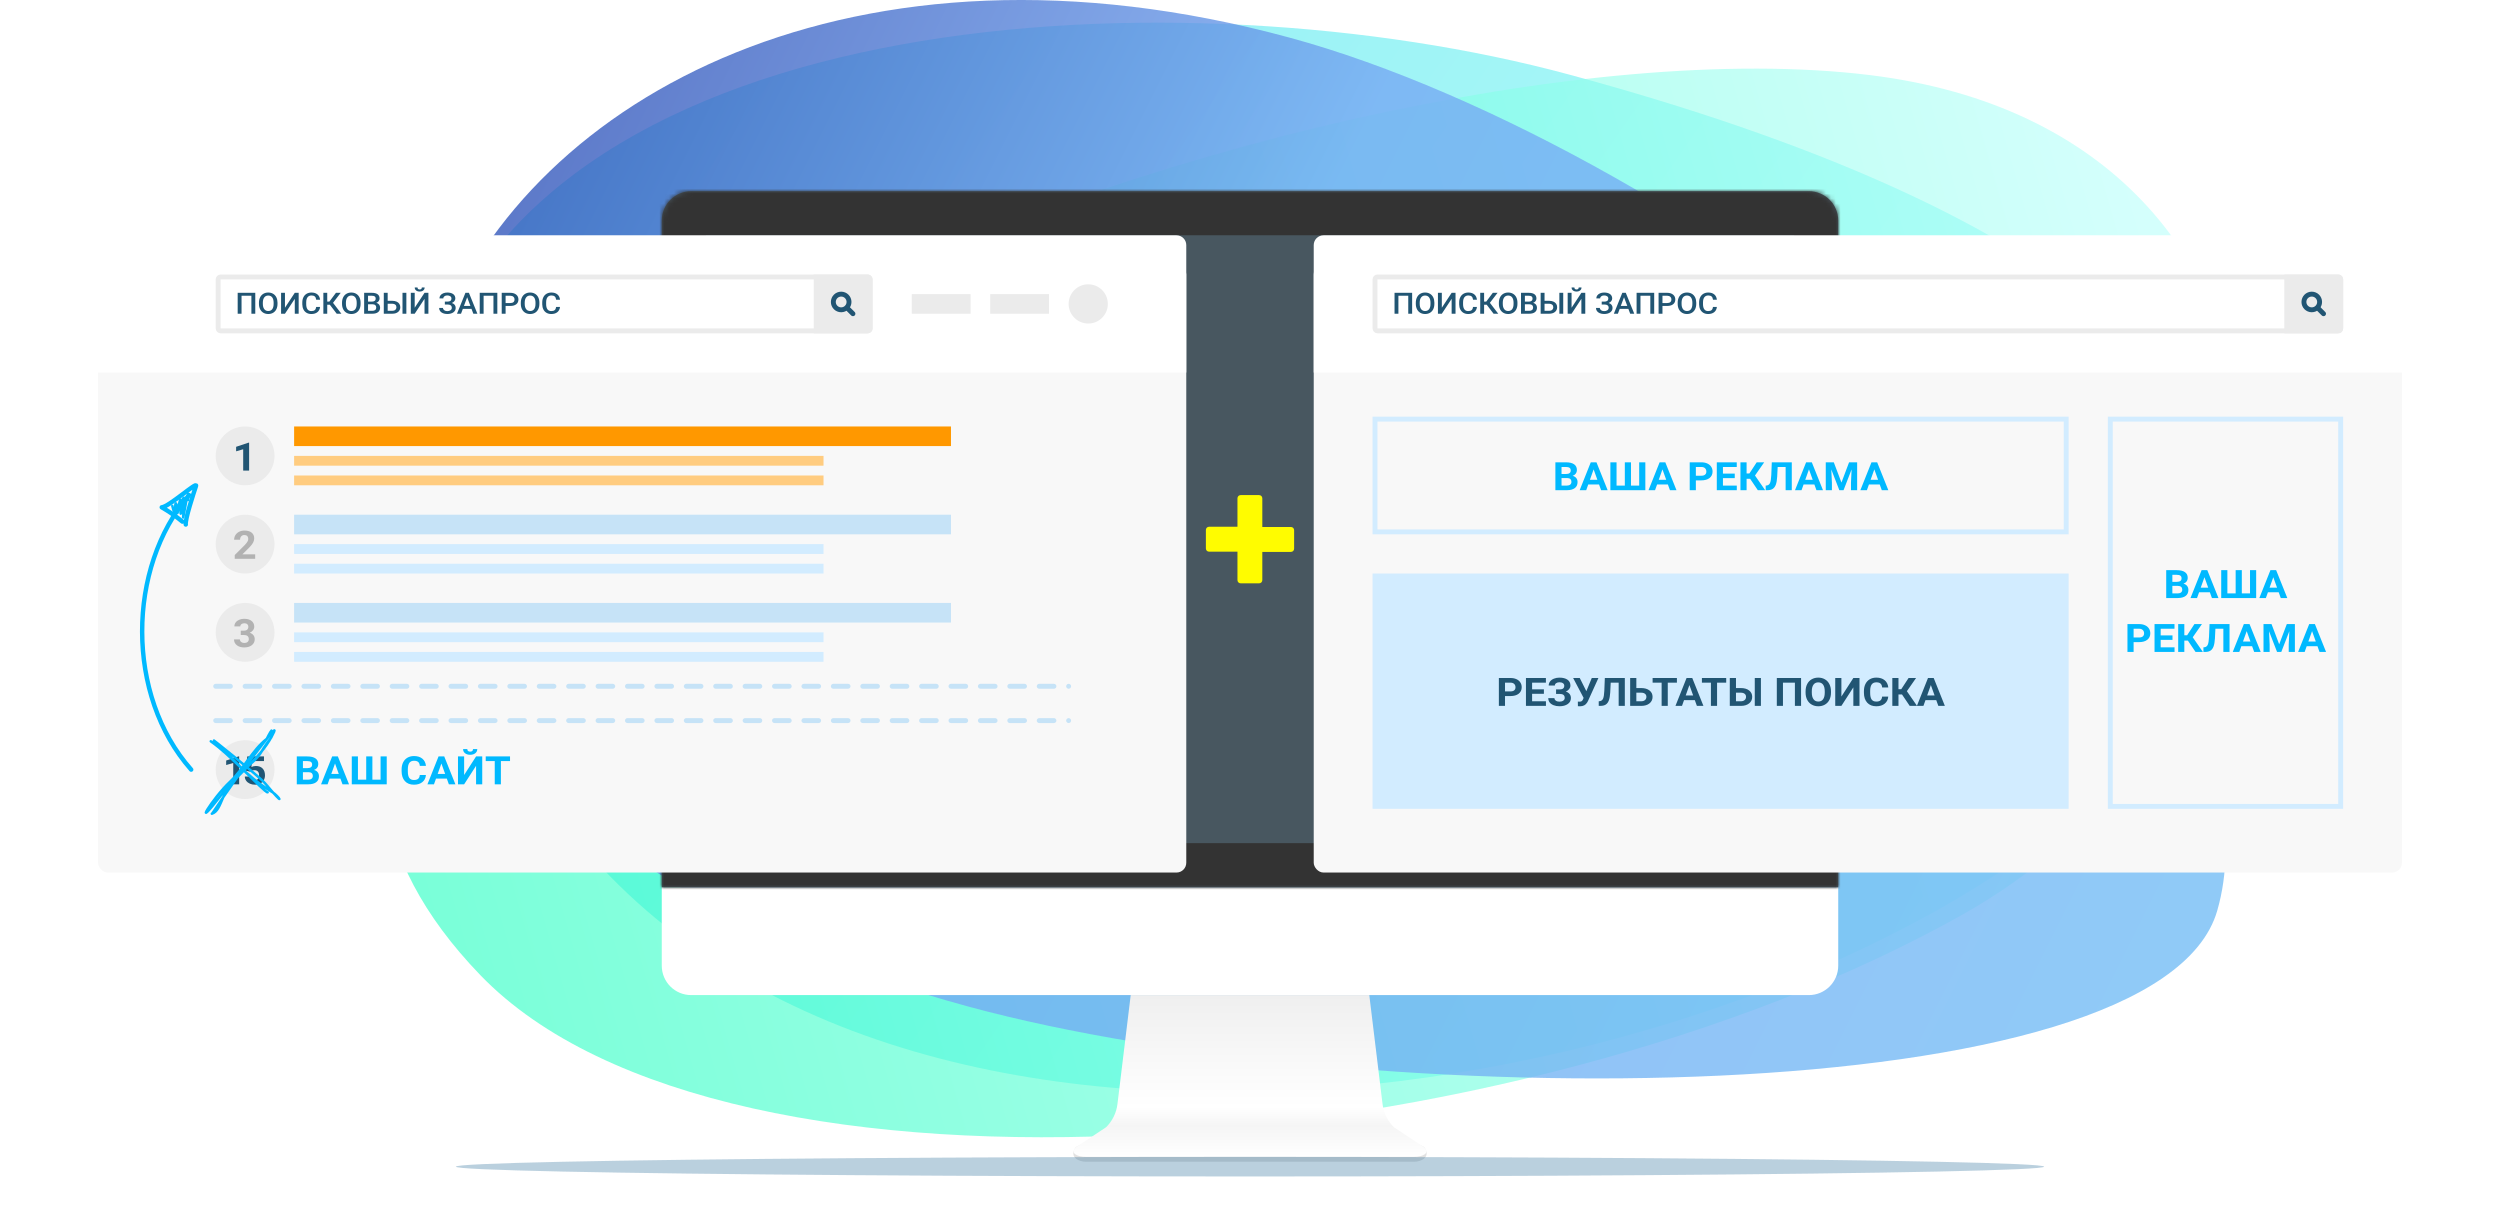 <svg width="510" height="250" viewBox="0 0 510 250" version="1.1" xmlns="http://www.w3.org/2000/svg" xmlns:xlink="http://www.w3.org/1999/xlink">
<g id="Canvas" fill="none">
<g id="Group 16">
<path id="Ellipse" d="M 232.289 10.539C 640.107 120.614 -2.19345e-05 381.877 0 71.191C 24.152 -4.833 154.582 -10.435 232.289 10.539Z" transform="translate(87.626 4.623)" fill="url(#paint0_linear)"/>
<path id="Ellipse_2" d="M 20.004 184.941C 70.138 236.906 231.25 223.648 322.114 172.715C 401.549 128.189 401.586 13.39 303.5 1.324C 189.473 -12.702 -74.349 87.142 20.004 184.941Z" transform="translate(78 14)" fill="url(#paint1_linear)" fill-opacity="0.6"/>
<path id="Ellipse_3" d="M 179.023 7.662C 259.991 29.636 386.03 124.348 368.316 185.779C 356.308 227.42 194.618 227.343 113.65 205.369C -84.497 151.595 1.757 -40.446 179.023 7.662Z" transform="translate(84 0)" fill="url(#paint2_linear)" fill-opacity="0.8"/>
<g id="Group 14">
<g id="Group 13">
<path id="Rectangle 2" d="M 0 0L 240 0L 240 16C 240 19.314 237.314 22 234 22L 6 22C 2.686 22 0 19.314 0 16L 0 0Z" transform="translate(135 181)" fill="white"/>
<g id="Rectangle 3" transform="translate(135 39)">
<mask id="path-0-inside-1" fill="white">
<path d="M 0 6C 0 2.686 2.686 0 6 0L 234 0C 237.314 0 240 2.686 240 6L 240 142L 0 142L 0 6Z"/>
</mask>
<path d="M 0 6C 0 2.686 2.686 0 6 0L 234 0C 237.314 0 240 2.686 240 6L 240 142L 0 142L 0 6Z" fill="#485760"/>
<g mask="url(#path-0-inside-1)">
<path d="M 0 6C 0 2.686 2.686 0 6 0L 234 0C 237.314 0 240 2.686 240 6L 240 142L 0 142L 0 6Z" stroke="#333333" stroke-width="18"/>
</g>
</g>
<path id="Union" d="M 6.674 0L 65.396 0L 71.535 3.044C 73.035 5.044 71.074 6.043 69.448 6.043L 2.622 6.043C 0.997 6.043 -0.965 5.044 0.535 3.044L 6.674 0Z" transform="translate(218.965 230.957)" fill="#E1E1E1"/>
<path id="Union_2" d="M 60.335 0L 11.665 0L 8.957 22.253C 8.741 24.032 7.924 25.689 6.639 26.956L 0.539 31C -0.865 32.222 0.707 33 2.587 33L 69.413 33C 71.292 33 72.865 32.222 71.461 31L 65.361 26.956C 64.076 25.689 63.259 24.032 63.043 22.253L 60.335 0Z" transform="translate(219 203)" fill="url(#paint3_linear)"/>
</g>
</g>
<g id="Group 15">
<g id="Group 16_2">
<g id="Group 15_2">
<g id="Rectangle 39" filter="url(#filter0_d)">
<rect width="222" height="124" rx="2" transform="translate(268 48)" fill="#F8F8F8"/>
</g>
<path id="Rectangle 42" d="M 0 2C 0 0.895 0.895 0 2 0L 220 0C 221.105 0 222 0.895 222 2L 222 28L 0 28L 0 2Z" transform="translate(268 48)" fill="white"/>
<rect id="Rectangle 44.7" width="142" height="48" transform="translate(280 117)" fill="#D2ECFF"/>
<g id="Group 2">
<g id="Rectangle 40" transform="translate(280 56)">
<rect width="198" height="12" rx="1" fill="white"/>
<rect x="0.5" y="0.5" width="197" height="11" rx="0.5" stroke="#EBEBEB"/>
</g>
<path id="&#208;&#191;&#208;&#190;&#208;&#184;&#209;&#129;&#208;&#186;&#208;&#190;&#208;&#178;&#209;&#139;&#208;&#185; &#208;&#183;&#208;&#176;&#208;&#191;&#209;&#128;&#208;&#190;&#209;&#129;" d="M 3.809 8L 3.07 8L 3.07 4.332L 1.192 4.332L 1.192 8L 0.454 8L 0.454 3.734L 3.809 3.734L 3.809 8ZM 8.049 5.979C 8.049 6.396 7.977 6.764 7.833 7.08C 7.688 7.395 7.481 7.637 7.211 7.807C 6.944 7.975 6.635 8.059 6.286 8.059C 5.94 8.059 5.631 7.975 5.36 7.807C 5.09 7.637 4.881 7.396 4.733 7.083C 4.586 6.771 4.512 6.41 4.51 6.002L 4.51 5.762C 4.51 5.346 4.584 4.979 4.73 4.66C 4.878 4.342 5.086 4.099 5.354 3.931C 5.624 3.761 5.932 3.676 6.28 3.676C 6.628 3.676 6.935 3.76 7.203 3.928C 7.472 4.094 7.68 4.334 7.827 4.648C 7.973 4.961 8.047 5.325 8.049 5.741L 8.049 5.979ZM 7.308 5.756C 7.308 5.283 7.218 4.921 7.039 4.669C 6.861 4.417 6.608 4.291 6.28 4.291C 5.96 4.291 5.709 4.417 5.527 4.669C 5.347 4.919 5.255 5.273 5.252 5.732L 5.252 5.979C 5.252 6.447 5.342 6.81 5.524 7.065C 5.708 7.321 5.961 7.449 6.286 7.449C 6.614 7.449 6.866 7.324 7.042 7.074C 7.219 6.824 7.308 6.459 7.308 5.979L 7.308 5.756ZM 11.341 3.734L 12.082 3.734L 12.082 8L 11.341 8L 11.341 4.962L 9.469 8L 8.728 8L 8.728 3.734L 9.469 3.734L 9.469 6.775L 11.341 3.734ZM 16.165 6.611C 16.122 7.066 15.954 7.422 15.661 7.678C 15.368 7.932 14.978 8.059 14.492 8.059C 14.152 8.059 13.852 7.979 13.592 7.818C 13.335 7.656 13.135 7.427 12.995 7.13C 12.854 6.833 12.781 6.488 12.775 6.096L 12.775 5.697C 12.775 5.295 12.846 4.94 12.989 4.634C 13.132 4.327 13.336 4.091 13.601 3.925C 13.869 3.759 14.177 3.676 14.527 3.676C 14.998 3.676 15.377 3.804 15.664 4.06C 15.951 4.315 16.118 4.677 16.165 5.144L 15.426 5.144C 15.391 4.837 15.301 4.616 15.157 4.481C 15.014 4.345 14.804 4.276 14.527 4.276C 14.205 4.276 13.957 4.395 13.783 4.631C 13.611 4.865 13.523 5.21 13.519 5.665L 13.519 6.043C 13.519 6.504 13.601 6.855 13.765 7.098C 13.931 7.34 14.174 7.461 14.492 7.461C 14.783 7.461 15.002 7.396 15.148 7.265C 15.295 7.134 15.387 6.916 15.426 6.611L 16.165 6.611ZM 18.032 6.172L 17.529 6.172L 17.529 8L 16.79 8L 16.79 3.734L 17.529 3.734L 17.529 5.527L 17.936 5.527L 19.19 3.734L 20.098 3.734L 18.633 5.776L 20.227 8L 19.336 8L 18.032 6.172ZM 23.887 5.979C 23.887 6.396 23.815 6.764 23.671 7.08C 23.526 7.395 23.319 7.637 23.05 7.807C 22.782 7.975 22.473 8.059 22.124 8.059C 21.778 8.059 21.47 7.975 21.198 7.807C 20.928 7.637 20.72 7.396 20.571 7.083C 20.425 6.771 20.35 6.41 20.348 6.002L 20.348 5.762C 20.348 5.346 20.422 4.979 20.568 4.66C 20.717 4.342 20.925 4.099 21.192 3.931C 21.462 3.761 21.77 3.676 22.118 3.676C 22.466 3.676 22.773 3.76 23.041 3.928C 23.31 4.094 23.518 4.334 23.665 4.648C 23.811 4.961 23.886 5.325 23.887 5.741L 23.887 5.979ZM 23.146 5.756C 23.146 5.283 23.056 4.921 22.877 4.669C 22.699 4.417 22.446 4.291 22.118 4.291C 21.798 4.291 21.547 4.417 21.365 4.669C 21.185 4.919 21.094 5.273 21.09 5.732L 21.09 5.979C 21.09 6.447 21.18 6.81 21.362 7.065C 21.546 7.321 21.8 7.449 22.124 7.449C 22.452 7.449 22.704 7.324 22.88 7.074C 23.057 6.824 23.146 6.459 23.146 5.979L 23.146 5.756ZM 24.566 8L 24.566 3.734L 26.028 3.734C 26.51 3.734 26.877 3.831 27.129 4.024C 27.381 4.218 27.507 4.506 27.507 4.889C 27.507 5.084 27.454 5.26 27.349 5.416C 27.244 5.572 27.089 5.693 26.886 5.779C 27.117 5.842 27.294 5.96 27.419 6.134C 27.546 6.306 27.61 6.513 27.61 6.755C 27.61 7.155 27.481 7.463 27.223 7.678C 26.967 7.893 26.6 8 26.121 8L 24.566 8ZM 25.307 6.075L 25.307 7.408L 26.13 7.408C 26.363 7.408 26.544 7.351 26.675 7.235C 26.806 7.12 26.871 6.96 26.871 6.755C 26.871 6.312 26.645 6.085 26.192 6.075L 25.307 6.075ZM 25.307 5.53L 26.034 5.53C 26.264 5.53 26.444 5.479 26.573 5.375C 26.703 5.27 26.769 5.121 26.769 4.93C 26.769 4.719 26.708 4.566 26.587 4.473C 26.468 4.379 26.282 4.332 26.028 4.332L 25.307 4.332L 25.307 5.53ZM 29.053 5.366L 29.926 5.366C 30.238 5.366 30.511 5.42 30.743 5.527C 30.976 5.635 31.152 5.787 31.273 5.984C 31.395 6.182 31.455 6.41 31.455 6.67C 31.455 7.068 31.319 7.389 31.048 7.631C 30.778 7.873 30.41 7.996 29.943 8L 28.311 8L 28.311 3.734L 29.053 3.734L 29.053 5.366ZM 32.615 8L 31.877 8L 31.877 3.734L 32.615 3.734L 32.615 8ZM 29.053 5.961L 29.053 7.408L 29.923 7.408C 30.173 7.408 30.367 7.341 30.506 7.206C 30.646 7.069 30.717 6.889 30.717 6.664C 30.717 6.449 30.648 6.279 30.512 6.154C 30.375 6.029 30.186 5.965 29.943 5.961L 29.053 5.961ZM 36.077 3.734L 36.818 3.734L 36.818 8L 36.077 8L 36.077 4.962L 34.205 8L 33.463 8L 33.463 3.734L 34.205 3.734L 34.205 6.775L 36.077 3.734ZM 36.1 2.647C 36.1 2.894 36.014 3.093 35.842 3.245C 35.67 3.397 35.441 3.474 35.154 3.474C 34.867 3.474 34.637 3.397 34.465 3.245C 34.293 3.093 34.208 2.894 34.208 2.647L 34.741 2.647C 34.741 2.776 34.777 2.877 34.849 2.949C 34.923 3.02 35.025 3.055 35.154 3.055C 35.283 3.055 35.383 3.02 35.456 2.949C 35.528 2.877 35.564 2.776 35.564 2.647L 36.1 2.647ZM 41.212 4.897C 41.212 4.706 41.14 4.554 40.996 4.44C 40.851 4.327 40.655 4.271 40.407 4.271C 40.194 4.271 40.016 4.327 39.874 4.44C 39.731 4.552 39.66 4.696 39.66 4.874L 38.922 4.874C 38.922 4.642 38.986 4.435 39.115 4.253C 39.244 4.071 39.422 3.931 39.651 3.831C 39.88 3.729 40.131 3.679 40.407 3.679C 40.895 3.679 41.274 3.785 41.544 3.998C 41.815 4.211 41.951 4.509 41.951 4.892C 41.951 5.085 41.892 5.263 41.775 5.425C 41.658 5.587 41.494 5.715 41.283 5.809C 41.521 5.891 41.703 6.016 41.828 6.184C 41.955 6.35 42.018 6.557 42.018 6.805C 42.018 7.188 41.872 7.492 41.579 7.719C 41.286 7.943 40.895 8.056 40.407 8.056C 40.106 8.056 39.834 8.002 39.59 7.895C 39.347 7.787 39.165 7.641 39.042 7.455C 38.92 7.27 38.86 7.057 38.86 6.816L 39.598 6.816C 39.598 7 39.674 7.155 39.827 7.282C 39.979 7.407 40.172 7.47 40.407 7.47C 40.669 7.47 40.879 7.408 41.037 7.285C 41.197 7.162 41.277 7.002 41.277 6.805C 41.277 6.564 41.207 6.391 41.066 6.283C 40.927 6.174 40.723 6.119 40.454 6.119L 39.953 6.119L 39.953 5.533L 40.427 5.533C 40.951 5.533 41.212 5.321 41.212 4.897ZM 45.034 7.007L 43.382 7.007L 43.036 8L 42.266 8L 43.877 3.734L 44.542 3.734L 46.156 8L 45.383 8L 45.034 7.007ZM 43.59 6.409L 44.826 6.409L 44.208 4.64L 43.59 6.409ZM 49.958 8L 49.219 8L 49.219 4.332L 47.342 4.332L 47.342 8L 46.603 8L 46.603 3.734L 49.958 3.734L 49.958 8ZM 51.535 6.415L 51.535 8L 50.794 8L 50.794 3.734L 52.426 3.734C 52.903 3.734 53.281 3.858 53.56 4.106C 53.841 4.354 53.982 4.683 53.982 5.091C 53.982 5.509 53.844 5.834 53.569 6.066C 53.295 6.299 52.911 6.415 52.417 6.415L 51.535 6.415ZM 51.535 5.82L 52.426 5.82C 52.69 5.82 52.891 5.759 53.03 5.636C 53.168 5.511 53.238 5.331 53.238 5.097C 53.238 4.866 53.167 4.683 53.027 4.546C 52.886 4.407 52.693 4.336 52.447 4.332L 51.535 4.332L 51.535 5.82ZM 57.976 5.979C 57.976 6.396 57.904 6.764 57.76 7.08C 57.615 7.395 57.408 7.637 57.139 7.807C 56.871 7.975 56.562 8.059 56.213 8.059C 55.867 8.059 55.558 7.975 55.287 7.807C 55.017 7.637 54.808 7.396 54.66 7.083C 54.514 6.771 54.439 6.41 54.437 6.002L 54.437 5.762C 54.437 5.346 54.511 4.979 54.657 4.66C 54.806 4.342 55.014 4.099 55.281 3.931C 55.551 3.761 55.859 3.676 56.207 3.676C 56.554 3.676 56.862 3.76 57.13 3.928C 57.399 4.094 57.607 4.334 57.754 4.648C 57.9 4.961 57.974 5.325 57.976 5.741L 57.976 5.979ZM 57.235 5.756C 57.235 5.283 57.145 4.921 56.966 4.669C 56.788 4.417 56.535 4.291 56.207 4.291C 55.887 4.291 55.636 4.417 55.454 4.669C 55.274 4.919 55.182 5.273 55.179 5.732L 55.179 5.979C 55.179 6.447 55.269 6.81 55.451 7.065C 55.635 7.321 55.889 7.449 56.213 7.449C 56.541 7.449 56.793 7.324 56.969 7.074C 57.146 6.824 57.235 6.459 57.235 5.979L 57.235 5.756ZM 61.91 6.611C 61.867 7.066 61.699 7.422 61.406 7.678C 61.113 7.932 60.723 8.059 60.237 8.059C 59.897 8.059 59.597 7.979 59.337 7.818C 59.08 7.656 58.88 7.427 58.74 7.13C 58.599 6.833 58.526 6.488 58.52 6.096L 58.52 5.697C 58.52 5.295 58.591 4.94 58.734 4.634C 58.876 4.327 59.081 4.091 59.346 3.925C 59.614 3.759 59.922 3.676 60.272 3.676C 60.743 3.676 61.121 3.804 61.409 4.06C 61.696 4.315 61.863 4.677 61.91 5.144L 61.171 5.144C 61.136 4.837 61.046 4.616 60.902 4.481C 60.759 4.345 60.549 4.276 60.272 4.276C 59.95 4.276 59.702 4.395 59.528 4.631C 59.356 4.865 59.268 5.21 59.264 5.665L 59.264 6.043C 59.264 6.504 59.346 6.855 59.51 7.098C 59.676 7.34 59.918 7.461 60.237 7.461C 60.528 7.461 60.746 7.396 60.893 7.265C 61.039 7.134 61.132 6.916 61.171 6.611L 61.91 6.611Z" transform="translate(284 56) scale(1.07 1)" fill="#215573"/>
<path id="Rectangle 41" d="M 0 0L 11 0C 11.552 0 12 0.448 12 1L 12 11C 12 11.552 11.552 12 11 12L 0 12L 0 0Z" transform="translate(466 56)" fill="#EBEBEB"/>
<g id="search-1">
<path id="Oval 21" d="M 1.6 3.2C 2.484 3.2 3.2 2.484 3.2 1.6C 3.2 0.716 2.484 0 1.6 0C 0.716 0 0 0.716 0 1.6C 0 2.484 0.716 3.2 1.6 3.2Z" transform="translate(470 60)" stroke="#215573" stroke-linecap="round" stroke-linejoin="round"/>
<path id="Line" d="M 1.2 1.2L 0 0" transform="translate(472.8 62.8)" stroke="#215573" stroke-linecap="round" stroke-linejoin="round"/>
</g>
</g>
<rect id="Rectangle 44.3" x="0.5" y="0.5" width="141" height="23" transform="translate(280 85)" stroke="#D2ECFF"/>
<rect id="Rectangle 44.9" x="0.5" y="0.5" width="47" height="79" transform="translate(430 85)" stroke="#D2ECFF"/>
<path id="&#208;&#178;&#208;&#176;&#209;&#136;&#208;&#176; &#209;&#128;&#208;&#181;&#208;&#186;&#208;&#187;&#208;&#176;&#208;&#188;&#208;&#176;" d="M 27.383 9L 27.383 3.312L 29.375 3.312C 30.065 3.312 30.589 3.445 30.945 3.711C 31.302 3.974 31.481 4.361 31.481 4.871C 31.481 5.15 31.409 5.396 31.266 5.609C 31.122 5.82 30.923 5.975 30.668 6.074C 30.96 6.147 31.189 6.294 31.356 6.516C 31.525 6.737 31.61 7.008 31.61 7.328C 31.61 7.875 31.435 8.289 31.086 8.57C 30.737 8.852 30.24 8.995 29.594 9L 27.383 9ZM 28.555 6.523L 28.555 8.059L 29.559 8.059C 29.835 8.059 30.05 7.993 30.203 7.863C 30.36 7.73 30.438 7.548 30.438 7.316C 30.438 6.796 30.168 6.531 29.629 6.523L 28.555 6.523ZM 28.555 5.695L 29.422 5.695C 30.013 5.685 30.309 5.449 30.309 4.988C 30.309 4.73 30.233 4.546 30.082 4.434C 29.934 4.319 29.698 4.262 29.375 4.262L 28.555 4.262L 28.555 5.695ZM 35.703 7.828L 33.649 7.828L 33.258 9L 32.012 9L 34.129 3.312L 35.215 3.312L 37.344 9L 36.098 9L 35.703 7.828ZM 33.965 6.879L 35.387 6.879L 34.672 4.75L 33.965 6.879ZM 39.043 3.312L 39.043 8.059L 40.621 8.059L 40.621 3.312L 41.797 3.312L 41.797 8.059L 43.359 8.059L 43.359 3.312L 44.531 3.312L 44.531 9L 37.867 9L 37.867 3.312L 39.043 3.312ZM 48.828 7.828L 46.774 7.828L 46.383 9L 45.137 9L 47.254 3.312L 48.34 3.312L 50.469 9L 49.223 9L 48.828 7.828ZM 47.09 6.879L 48.512 6.879L 47.797 4.75L 47.09 6.879ZM 54.164 6.996L 54.164 9L 52.992 9L 52.992 3.312L 55.211 3.312C 55.638 3.312 56.013 3.391 56.336 3.547C 56.662 3.703 56.912 3.926 57.086 4.215C 57.261 4.501 57.348 4.828 57.348 5.195C 57.348 5.753 57.156 6.193 56.774 6.516C 56.393 6.836 55.866 6.996 55.192 6.996L 54.164 6.996ZM 54.164 6.047L 55.211 6.047C 55.521 6.047 55.757 5.974 55.918 5.828C 56.082 5.682 56.164 5.474 56.164 5.203C 56.164 4.924 56.082 4.699 55.918 4.527C 55.754 4.355 55.528 4.267 55.238 4.262L 54.164 4.262L 54.164 6.047ZM 61.578 6.535L 59.328 6.535L 59.328 8.059L 61.969 8.059L 61.969 9L 58.156 9L 58.156 3.312L 61.961 3.312L 61.961 4.262L 59.328 4.262L 59.328 5.617L 61.578 5.617L 61.578 6.535ZM 64.512 6.676L 63.836 6.676L 63.836 9L 62.664 9L 62.664 3.312L 63.836 3.312L 63.836 5.59L 64.371 5.59L 65.762 3.312L 67.192 3.312L 65.438 6.004L 67.375 9L 65.977 9L 64.512 6.676ZM 72.453 3.312L 72.453 9L 71.278 9L 71.278 4.262L 69.762 4.262L 69.668 6.27C 69.629 6.947 69.543 7.48 69.41 7.871C 69.278 8.259 69.084 8.544 68.828 8.727C 68.573 8.906 68.224 8.997 67.781 9L 67.477 9L 67.477 8.059L 67.672 8.039C 67.966 8 68.176 7.831 68.301 7.531C 68.428 7.229 68.509 6.693 68.543 5.922L 68.641 3.312L 72.453 3.312ZM 76.758 7.828L 74.703 7.828L 74.313 9L 73.067 9L 75.184 3.312L 76.27 3.312L 78.399 9L 77.153 9L 76.758 7.828ZM 75.02 6.879L 76.442 6.879L 75.727 4.75L 75.02 6.879ZM 80.461 3.312L 81.922 7.438L 83.375 3.312L 84.914 3.312L 84.914 9L 83.738 9L 83.738 7.445L 83.856 4.762L 82.32 9L 81.516 9L 79.984 4.766L 80.102 7.445L 80.102 9L 78.93 9L 78.93 3.312L 80.461 3.312ZM 89.219 7.828L 87.164 7.828L 86.774 9L 85.528 9L 87.645 3.312L 88.731 3.312L 90.859 9L 89.613 9L 89.219 7.828ZM 87.481 6.879L 88.903 6.879L 88.188 4.75L 87.481 6.879Z" transform="translate(288 91) scale(1.07 1)" fill="#00B9FF"/>
<path id="&#208;&#178;&#208;&#176;&#209;&#136;&#208;&#176; &#209;&#128;&#208;&#181;&#208;&#186;&#208;&#187;&#208;&#176;&#208;&#188;&#208;&#176;_2" d="M 11.129 6L 11.129 0.312L 13.121 0.312C 13.812 0.312 14.335 0.445 14.692 0.711C 15.049 0.974 15.227 1.361 15.227 1.871C 15.227 2.15 15.155 2.396 15.012 2.609C 14.869 2.82 14.67 2.975 14.415 3.074C 14.706 3.147 14.935 3.294 15.102 3.516C 15.271 3.737 15.356 4.008 15.356 4.328C 15.356 4.875 15.181 5.289 14.832 5.57C 14.483 5.852 13.986 5.995 13.34 6L 11.129 6ZM 12.301 3.523L 12.301 5.059L 13.305 5.059C 13.581 5.059 13.796 4.993 13.95 4.863C 14.106 4.73 14.184 4.548 14.184 4.316C 14.184 3.796 13.915 3.531 13.375 3.523L 12.301 3.523ZM 12.301 2.695L 13.168 2.695C 13.759 2.685 14.055 2.449 14.055 1.988C 14.055 1.73 13.98 1.546 13.829 1.434C 13.68 1.319 13.444 1.262 13.121 1.262L 12.301 1.262L 12.301 2.695ZM 19.45 4.828L 17.395 4.828L 17.004 6L 15.758 6L 17.875 0.312L 18.961 0.312L 21.09 6L 19.844 6L 19.45 4.828ZM 17.711 3.879L 19.133 3.879L 18.418 1.75L 17.711 3.879ZM 22.79 0.312L 22.79 5.059L 24.368 5.059L 24.368 0.312L 25.543 0.312L 25.543 5.059L 27.106 5.059L 27.106 0.312L 28.278 0.312L 28.278 6L 21.614 6L 21.614 0.312L 22.79 0.312ZM 32.575 4.828L 30.52 4.828L 30.129 6L 28.883 6L 31 0.312L 32.086 0.312L 34.215 6L 32.969 6L 32.575 4.828ZM 30.836 3.879L 32.258 3.879L 31.543 1.75L 30.836 3.879ZM 4.911 14.996L 4.911 17L 3.739 17L 3.739 11.312L 5.957 11.312C 6.385 11.312 6.76 11.391 7.082 11.547C 7.408 11.703 7.658 11.926 7.832 12.215C 8.007 12.501 8.094 12.828 8.094 13.195C 8.094 13.753 7.903 14.193 7.52 14.516C 7.14 14.836 6.612 14.996 5.938 14.996L 4.911 14.996ZM 4.911 14.047L 5.957 14.047C 6.267 14.047 6.503 13.974 6.664 13.828C 6.829 13.682 6.911 13.474 6.911 13.203C 6.911 12.925 6.829 12.699 6.664 12.527C 6.5 12.355 6.274 12.267 5.985 12.262L 4.911 12.262L 4.911 14.047ZM 12.325 14.535L 10.075 14.535L 10.075 16.059L 12.715 16.059L 12.715 17L 8.903 17L 8.903 11.312L 12.707 11.312L 12.707 12.262L 10.075 12.262L 10.075 13.617L 12.325 13.617L 12.325 14.535ZM 15.258 14.676L 14.582 14.676L 14.582 17L 13.411 17L 13.411 11.312L 14.582 11.312L 14.582 13.59L 15.118 13.59L 16.508 11.312L 17.938 11.312L 16.184 14.004L 18.122 17L 16.723 17L 15.258 14.676ZM 23.2 11.312L 23.2 17L 22.024 17L 22.024 12.262L 20.508 12.262L 20.415 14.27C 20.375 14.947 20.29 15.48 20.157 15.871C 20.024 16.259 19.83 16.544 19.575 16.727C 19.319 16.906 18.971 16.997 18.528 17L 18.223 17L 18.223 16.059L 18.418 16.039C 18.713 16 18.922 15.831 19.047 15.531C 19.175 15.229 19.256 14.693 19.29 13.922L 19.387 11.312L 23.2 11.312ZM 27.504 15.828L 25.45 15.828L 25.059 17L 23.813 17L 25.93 11.312L 27.016 11.312L 29.145 17L 27.899 17L 27.504 15.828ZM 25.766 14.879L 27.188 14.879L 26.473 12.75L 25.766 14.879ZM 31.207 11.312L 32.668 15.438L 34.121 11.312L 35.661 11.312L 35.661 17L 34.485 17L 34.485 15.445L 34.602 12.762L 33.067 17L 32.262 17L 30.731 12.766L 30.848 15.445L 30.848 17L 29.676 17L 29.676 11.312L 31.207 11.312ZM 39.965 15.828L 37.911 15.828L 37.52 17L 36.274 17L 38.391 11.312L 39.477 11.312L 41.606 17L 40.36 17L 39.965 15.828ZM 38.227 14.879L 39.649 14.879L 38.934 12.75L 38.227 14.879Z" transform="translate(430 116) scale(1.07 1)" fill="#00B9FF"/>
<path id="&#209;&#128;&#208;&#181;&#208;&#183;&#209;&#131;&#208;&#187;&#209;&#140;&#209;&#130;&#208;&#176;&#209;&#130;&#209;&#139; &#208;&#191;&#208;&#190;&#208;&#184;&#209;&#129;&#208;&#186;&#208;&#176;" d="M 17.777 6.996L 17.777 9L 16.606 9L 16.606 3.312L 18.824 3.312C 19.251 3.312 19.626 3.391 19.949 3.547C 20.275 3.703 20.525 3.926 20.699 4.215C 20.874 4.501 20.961 4.828 20.961 5.195C 20.961 5.753 20.77 6.193 20.387 6.516C 20.007 6.836 19.479 6.996 18.805 6.996L 17.777 6.996ZM 17.777 6.047L 18.824 6.047C 19.134 6.047 19.37 5.974 19.531 5.828C 19.695 5.682 19.777 5.474 19.777 5.203C 19.777 4.924 19.695 4.699 19.531 4.527C 19.367 4.355 19.141 4.267 18.852 4.262L 17.777 4.262L 17.777 6.047ZM 25.192 6.535L 22.942 6.535L 22.942 8.059L 25.582 8.059L 25.582 9L 21.77 9L 21.77 3.312L 25.574 3.312L 25.574 4.262L 22.942 4.262L 22.942 5.617L 25.192 5.617L 25.192 6.535ZM 29.074 4.879C 29.074 4.663 28.99 4.493 28.82 4.371C 28.651 4.246 28.427 4.184 28.149 4.184C 27.899 4.184 27.69 4.246 27.524 4.371C 27.36 4.493 27.277 4.654 27.277 4.852L 26.106 4.852C 26.106 4.544 26.192 4.268 26.363 4.023C 26.538 3.776 26.784 3.583 27.102 3.445C 27.422 3.307 27.771 3.238 28.149 3.238C 28.805 3.238 29.319 3.379 29.692 3.66C 30.064 3.941 30.25 4.34 30.25 4.855C 30.25 5.108 30.173 5.342 30.02 5.559C 29.869 5.775 29.652 5.948 29.371 6.078C 29.684 6.188 29.923 6.354 30.09 6.578C 30.257 6.799 30.34 7.076 30.34 7.406C 30.34 7.917 30.14 8.323 29.738 8.625C 29.34 8.924 28.81 9.074 28.149 9.074C 27.735 9.074 27.362 9.004 27.031 8.863C 26.701 8.72 26.449 8.526 26.277 8.281C 26.108 8.034 26.024 7.747 26.024 7.422L 27.203 7.422C 27.203 7.625 27.292 7.796 27.469 7.934C 27.646 8.069 27.872 8.137 28.149 8.137C 28.461 8.137 28.707 8.066 28.887 7.926C 29.069 7.785 29.16 7.607 29.16 7.391C 29.16 7.094 29.08 6.882 28.918 6.754C 28.757 6.624 28.521 6.559 28.211 6.559L 27.512 6.559L 27.512 5.641L 28.235 5.641C 28.794 5.633 29.074 5.379 29.074 4.879ZM 33.285 6L 34.321 3.312L 35.586 3.312L 33.598 8.004L 33.438 8.312C 33.143 8.826 32.693 9.082 32.086 9.082L 31.676 9.066L 31.664 8.125C 31.727 8.135 31.828 8.141 31.969 8.141C 32.133 8.141 32.264 8.112 32.363 8.055C 32.465 7.997 32.55 7.892 32.617 7.738L 32.762 7.367L 30.766 3.312L 32.028 3.312L 33.285 6ZM 40.621 3.312L 40.621 9L 39.446 9L 39.446 4.262L 37.93 4.262L 37.836 6.27C 37.797 6.947 37.711 7.48 37.578 7.871C 37.446 8.259 37.251 8.544 36.996 8.727C 36.741 8.906 36.392 8.997 35.949 9L 35.645 9L 35.645 8.059L 35.84 8.039C 36.134 8 36.344 7.831 36.469 7.531C 36.596 7.229 36.677 6.693 36.711 5.922L 36.809 3.312L 40.621 3.312ZM 42.817 5.363L 43.731 5.363C 44.4 5.363 44.93 5.526 45.321 5.852C 45.714 6.174 45.91 6.611 45.91 7.16C 45.91 7.712 45.715 8.156 45.324 8.492C 44.936 8.826 44.419 8.995 43.774 9L 41.637 9L 41.637 3.312L 42.817 3.312L 42.817 5.363ZM 42.817 6.309L 42.817 8.059L 43.75 8.059C 44.05 8.059 44.288 7.977 44.465 7.812C 44.645 7.648 44.734 7.428 44.734 7.152C 44.734 6.895 44.649 6.691 44.477 6.543C 44.307 6.392 44.074 6.314 43.778 6.309L 42.817 6.309ZM 50.551 4.262L 48.809 4.262L 48.809 9L 47.637 9L 47.637 4.262L 45.918 4.262L 45.918 3.312L 50.551 3.312L 50.551 4.262ZM 53.965 7.828L 51.91 7.828L 51.52 9L 50.274 9L 52.391 3.312L 53.477 3.312L 55.606 9L 54.359 9L 53.965 7.828ZM 52.227 6.879L 53.649 6.879L 52.934 4.75L 52.227 6.879ZM 59.949 4.262L 58.207 4.262L 58.207 9L 57.035 9L 57.035 4.262L 55.317 4.262L 55.317 3.312L 59.949 3.312L 59.949 4.262ZM 61.813 5.363L 62.727 5.363C 63.396 5.363 63.926 5.526 64.317 5.852C 64.71 6.174 64.906 6.611 64.906 7.16C 64.906 7.712 64.711 8.156 64.32 8.492C 63.932 8.826 63.416 8.995 62.77 9L 60.633 9L 60.633 3.312L 61.813 3.312L 61.813 5.363ZM 66.567 9L 65.395 9L 65.395 3.312L 66.567 3.312L 66.567 9ZM 61.813 6.309L 61.813 8.059L 62.746 8.059C 63.046 8.059 63.284 7.977 63.461 7.812C 63.641 7.648 63.731 7.428 63.731 7.152C 63.731 6.895 63.645 6.691 63.473 6.543C 63.303 6.392 63.071 6.314 62.774 6.309L 61.813 6.309ZM 74.223 9L 73.047 9L 73.047 4.262L 70.77 4.262L 70.77 9L 69.598 9L 69.598 3.312L 74.223 3.312L 74.223 9ZM 79.926 6.285C 79.926 6.845 79.827 7.336 79.629 7.758C 79.431 8.18 79.147 8.505 78.778 8.734C 78.41 8.964 77.988 9.078 77.512 9.078C 77.04 9.078 76.62 8.965 76.25 8.738C 75.88 8.512 75.594 8.189 75.391 7.77C 75.188 7.348 75.085 6.863 75.082 6.316L 75.082 6.035C 75.082 5.475 75.182 4.983 75.383 4.559C 75.586 4.132 75.871 3.805 76.238 3.578C 76.608 3.349 77.03 3.234 77.504 3.234C 77.978 3.234 78.399 3.349 78.766 3.578C 79.136 3.805 79.421 4.132 79.621 4.559C 79.824 4.983 79.926 5.474 79.926 6.031L 79.926 6.285ZM 78.738 6.027C 78.738 5.431 78.632 4.978 78.418 4.668C 78.205 4.358 77.9 4.203 77.504 4.203C 77.111 4.203 76.807 4.357 76.594 4.664C 76.38 4.969 76.272 5.417 76.27 6.008L 76.27 6.285C 76.27 6.866 76.376 7.316 76.59 7.637C 76.803 7.957 77.111 8.117 77.512 8.117C 77.905 8.117 78.207 7.964 78.418 7.656C 78.629 7.346 78.736 6.896 78.738 6.305L 78.738 6.027ZM 84.188 3.312L 85.363 3.312L 85.363 9L 84.188 9L 84.188 5.223L 81.91 9L 80.738 9L 80.738 3.312L 81.91 3.312L 81.91 7.098L 84.188 3.312ZM 90.844 7.105C 90.8 7.717 90.573 8.199 90.164 8.551C 89.758 8.902 89.222 9.078 88.555 9.078C 87.826 9.078 87.251 8.833 86.832 8.344C 86.415 7.852 86.207 7.177 86.207 6.32L 86.207 5.973C 86.207 5.426 86.303 4.944 86.496 4.527C 86.689 4.111 86.964 3.792 87.32 3.57C 87.68 3.346 88.097 3.234 88.57 3.234C 89.227 3.234 89.755 3.41 90.156 3.762C 90.557 4.113 90.789 4.607 90.852 5.242L 89.68 5.242C 89.651 4.875 89.548 4.609 89.371 4.445C 89.197 4.279 88.93 4.195 88.57 4.195C 88.18 4.195 87.887 4.336 87.692 4.617C 87.499 4.896 87.4 5.329 87.395 5.918L 87.395 6.348C 87.395 6.962 87.487 7.411 87.672 7.695C 87.859 7.979 88.154 8.121 88.555 8.121C 88.917 8.121 89.186 8.039 89.363 7.875C 89.543 7.708 89.646 7.452 89.672 7.105L 90.844 7.105ZM 93.469 6.676L 92.793 6.676L 92.793 9L 91.621 9L 91.621 3.312L 92.793 3.312L 92.793 5.59L 93.328 5.59L 94.719 3.312L 96.149 3.312L 94.395 6.004L 96.332 9L 94.934 9L 93.469 6.676ZM 99.996 7.828L 97.942 7.828L 97.551 9L 96.305 9L 98.422 3.312L 99.508 3.312L 101.637 9L 100.391 9L 99.996 7.828ZM 98.258 6.879L 99.68 6.879L 98.965 4.75L 98.258 6.879Z" transform="translate(288 135) scale(1.07 1)" fill="#215573"/>
</g>
<g id="Group 5">
<g id="Rectangle 39_2" filter="url(#filter1_d)">
<rect width="222" height="124" rx="2" transform="translate(20 48)" fill="#F8F8F8"/>
</g>
<path id="Rectangle 42_2" d="M 0 2C 0 0.895 0.895 0 2 0L 220 0C 221.105 0 222 0.895 222 2L 222 28L 0 28L 0 2Z" transform="translate(20 48)" fill="white"/>
<g id="Group 2_2">
<g id="Rectangle 40_2" transform="translate(44 56)">
<rect width="134" height="12" rx="1" fill="white"/>
<rect x="0.5" y="0.5" width="133" height="11" rx="0.5" stroke="#EBEBEB"/>
</g>
<path id="&#208;&#191;&#208;&#190;&#208;&#184;&#209;&#129;&#208;&#186;&#208;&#190;&#208;&#178;&#209;&#139;&#208;&#185; &#208;&#183;&#208;&#176;&#208;&#191;&#209;&#128;&#208;&#190;&#209;&#129;_2" d="M 3.809 8L 3.07 8L 3.07 4.332L 1.192 4.332L 1.192 8L 0.454 8L 0.454 3.734L 3.809 3.734L 3.809 8ZM 8.049 5.979C 8.049 6.396 7.977 6.764 7.833 7.08C 7.688 7.395 7.481 7.637 7.211 7.807C 6.944 7.975 6.635 8.059 6.286 8.059C 5.94 8.059 5.631 7.975 5.36 7.807C 5.09 7.637 4.881 7.396 4.733 7.083C 4.586 6.771 4.512 6.41 4.51 6.002L 4.51 5.762C 4.51 5.346 4.584 4.979 4.73 4.66C 4.878 4.342 5.086 4.099 5.354 3.931C 5.624 3.761 5.932 3.676 6.28 3.676C 6.628 3.676 6.935 3.76 7.203 3.928C 7.472 4.094 7.68 4.334 7.827 4.648C 7.973 4.961 8.047 5.325 8.049 5.741L 8.049 5.979ZM 7.308 5.756C 7.308 5.283 7.218 4.921 7.039 4.669C 6.861 4.417 6.608 4.291 6.28 4.291C 5.96 4.291 5.709 4.417 5.527 4.669C 5.347 4.919 5.255 5.273 5.252 5.732L 5.252 5.979C 5.252 6.447 5.342 6.81 5.524 7.065C 5.708 7.321 5.961 7.449 6.286 7.449C 6.614 7.449 6.866 7.324 7.042 7.074C 7.219 6.824 7.308 6.459 7.308 5.979L 7.308 5.756ZM 11.341 3.734L 12.082 3.734L 12.082 8L 11.341 8L 11.341 4.962L 9.469 8L 8.728 8L 8.728 3.734L 9.469 3.734L 9.469 6.775L 11.341 3.734ZM 16.165 6.611C 16.122 7.066 15.954 7.422 15.661 7.678C 15.368 7.932 14.978 8.059 14.492 8.059C 14.152 8.059 13.852 7.979 13.592 7.818C 13.335 7.656 13.135 7.427 12.995 7.13C 12.854 6.833 12.781 6.488 12.775 6.096L 12.775 5.697C 12.775 5.295 12.846 4.94 12.989 4.634C 13.132 4.327 13.336 4.091 13.601 3.925C 13.869 3.759 14.177 3.676 14.527 3.676C 14.998 3.676 15.377 3.804 15.664 4.06C 15.951 4.315 16.118 4.677 16.165 5.144L 15.426 5.144C 15.391 4.837 15.301 4.616 15.157 4.481C 15.014 4.345 14.804 4.276 14.527 4.276C 14.205 4.276 13.957 4.395 13.783 4.631C 13.611 4.865 13.523 5.21 13.519 5.665L 13.519 6.043C 13.519 6.504 13.601 6.855 13.765 7.098C 13.931 7.34 14.174 7.461 14.492 7.461C 14.783 7.461 15.002 7.396 15.148 7.265C 15.295 7.134 15.387 6.916 15.426 6.611L 16.165 6.611ZM 18.032 6.172L 17.529 6.172L 17.529 8L 16.79 8L 16.79 3.734L 17.529 3.734L 17.529 5.527L 17.936 5.527L 19.19 3.734L 20.098 3.734L 18.633 5.776L 20.227 8L 19.336 8L 18.032 6.172ZM 23.887 5.979C 23.887 6.396 23.815 6.764 23.671 7.08C 23.526 7.395 23.319 7.637 23.05 7.807C 22.782 7.975 22.473 8.059 22.124 8.059C 21.778 8.059 21.47 7.975 21.198 7.807C 20.928 7.637 20.72 7.396 20.571 7.083C 20.425 6.771 20.35 6.41 20.348 6.002L 20.348 5.762C 20.348 5.346 20.422 4.979 20.568 4.66C 20.717 4.342 20.925 4.099 21.192 3.931C 21.462 3.761 21.77 3.676 22.118 3.676C 22.466 3.676 22.773 3.76 23.041 3.928C 23.31 4.094 23.518 4.334 23.665 4.648C 23.811 4.961 23.886 5.325 23.887 5.741L 23.887 5.979ZM 23.146 5.756C 23.146 5.283 23.056 4.921 22.877 4.669C 22.699 4.417 22.446 4.291 22.118 4.291C 21.798 4.291 21.547 4.417 21.365 4.669C 21.185 4.919 21.094 5.273 21.09 5.732L 21.09 5.979C 21.09 6.447 21.18 6.81 21.362 7.065C 21.546 7.321 21.8 7.449 22.124 7.449C 22.452 7.449 22.704 7.324 22.88 7.074C 23.057 6.824 23.146 6.459 23.146 5.979L 23.146 5.756ZM 24.566 8L 24.566 3.734L 26.028 3.734C 26.51 3.734 26.877 3.831 27.129 4.024C 27.381 4.218 27.507 4.506 27.507 4.889C 27.507 5.084 27.454 5.26 27.349 5.416C 27.244 5.572 27.089 5.693 26.886 5.779C 27.117 5.842 27.294 5.96 27.419 6.134C 27.546 6.306 27.61 6.513 27.61 6.755C 27.61 7.155 27.481 7.463 27.223 7.678C 26.967 7.893 26.6 8 26.121 8L 24.566 8ZM 25.307 6.075L 25.307 7.408L 26.13 7.408C 26.363 7.408 26.544 7.351 26.675 7.235C 26.806 7.12 26.871 6.96 26.871 6.755C 26.871 6.312 26.645 6.085 26.192 6.075L 25.307 6.075ZM 25.307 5.53L 26.034 5.53C 26.264 5.53 26.444 5.479 26.573 5.375C 26.703 5.27 26.769 5.121 26.769 4.93C 26.769 4.719 26.708 4.566 26.587 4.473C 26.468 4.379 26.282 4.332 26.028 4.332L 25.307 4.332L 25.307 5.53ZM 29.053 5.366L 29.926 5.366C 30.238 5.366 30.511 5.42 30.743 5.527C 30.976 5.635 31.152 5.787 31.273 5.984C 31.395 6.182 31.455 6.41 31.455 6.67C 31.455 7.068 31.319 7.389 31.048 7.631C 30.778 7.873 30.41 7.996 29.943 8L 28.311 8L 28.311 3.734L 29.053 3.734L 29.053 5.366ZM 32.615 8L 31.877 8L 31.877 3.734L 32.615 3.734L 32.615 8ZM 29.053 5.961L 29.053 7.408L 29.923 7.408C 30.173 7.408 30.367 7.341 30.506 7.206C 30.646 7.069 30.717 6.889 30.717 6.664C 30.717 6.449 30.648 6.279 30.512 6.154C 30.375 6.029 30.186 5.965 29.943 5.961L 29.053 5.961ZM 36.077 3.734L 36.818 3.734L 36.818 8L 36.077 8L 36.077 4.962L 34.205 8L 33.463 8L 33.463 3.734L 34.205 3.734L 34.205 6.775L 36.077 3.734ZM 36.1 2.647C 36.1 2.894 36.014 3.093 35.842 3.245C 35.67 3.397 35.441 3.474 35.154 3.474C 34.867 3.474 34.637 3.397 34.465 3.245C 34.293 3.093 34.208 2.894 34.208 2.647L 34.741 2.647C 34.741 2.776 34.777 2.877 34.849 2.949C 34.923 3.02 35.025 3.055 35.154 3.055C 35.283 3.055 35.383 3.02 35.456 2.949C 35.528 2.877 35.564 2.776 35.564 2.647L 36.1 2.647ZM 41.212 4.897C 41.212 4.706 41.14 4.554 40.996 4.44C 40.851 4.327 40.655 4.271 40.407 4.271C 40.194 4.271 40.016 4.327 39.874 4.44C 39.731 4.552 39.66 4.696 39.66 4.874L 38.922 4.874C 38.922 4.642 38.986 4.435 39.115 4.253C 39.244 4.071 39.422 3.931 39.651 3.831C 39.88 3.729 40.131 3.679 40.407 3.679C 40.895 3.679 41.274 3.785 41.544 3.998C 41.815 4.211 41.951 4.509 41.951 4.892C 41.951 5.085 41.892 5.263 41.775 5.425C 41.658 5.587 41.494 5.715 41.283 5.809C 41.521 5.891 41.703 6.016 41.828 6.184C 41.955 6.35 42.018 6.557 42.018 6.805C 42.018 7.188 41.872 7.492 41.579 7.719C 41.286 7.943 40.895 8.056 40.407 8.056C 40.106 8.056 39.834 8.002 39.59 7.895C 39.347 7.787 39.165 7.641 39.042 7.455C 38.92 7.27 38.86 7.057 38.86 6.816L 39.598 6.816C 39.598 7 39.674 7.155 39.827 7.282C 39.979 7.407 40.172 7.47 40.407 7.47C 40.669 7.47 40.879 7.408 41.037 7.285C 41.197 7.162 41.277 7.002 41.277 6.805C 41.277 6.564 41.207 6.391 41.066 6.283C 40.927 6.174 40.723 6.119 40.454 6.119L 39.953 6.119L 39.953 5.533L 40.427 5.533C 40.951 5.533 41.212 5.321 41.212 4.897ZM 45.034 7.007L 43.382 7.007L 43.036 8L 42.266 8L 43.877 3.734L 44.542 3.734L 46.156 8L 45.383 8L 45.034 7.007ZM 43.59 6.409L 44.826 6.409L 44.208 4.64L 43.59 6.409ZM 49.958 8L 49.219 8L 49.219 4.332L 47.342 4.332L 47.342 8L 46.603 8L 46.603 3.734L 49.958 3.734L 49.958 8ZM 51.535 6.415L 51.535 8L 50.794 8L 50.794 3.734L 52.426 3.734C 52.903 3.734 53.281 3.858 53.56 4.106C 53.841 4.354 53.982 4.683 53.982 5.091C 53.982 5.509 53.844 5.834 53.569 6.066C 53.295 6.299 52.911 6.415 52.417 6.415L 51.535 6.415ZM 51.535 5.82L 52.426 5.82C 52.69 5.82 52.891 5.759 53.03 5.636C 53.168 5.511 53.238 5.331 53.238 5.097C 53.238 4.866 53.167 4.683 53.027 4.546C 52.886 4.407 52.693 4.336 52.447 4.332L 51.535 4.332L 51.535 5.82ZM 57.976 5.979C 57.976 6.396 57.904 6.764 57.76 7.08C 57.615 7.395 57.408 7.637 57.139 7.807C 56.871 7.975 56.562 8.059 56.213 8.059C 55.867 8.059 55.558 7.975 55.287 7.807C 55.017 7.637 54.808 7.396 54.66 7.083C 54.514 6.771 54.439 6.41 54.437 6.002L 54.437 5.762C 54.437 5.346 54.511 4.979 54.657 4.66C 54.806 4.342 55.014 4.099 55.281 3.931C 55.551 3.761 55.859 3.676 56.207 3.676C 56.554 3.676 56.862 3.76 57.13 3.928C 57.399 4.094 57.607 4.334 57.754 4.648C 57.9 4.961 57.974 5.325 57.976 5.741L 57.976 5.979ZM 57.235 5.756C 57.235 5.283 57.145 4.921 56.966 4.669C 56.788 4.417 56.535 4.291 56.207 4.291C 55.887 4.291 55.636 4.417 55.454 4.669C 55.274 4.919 55.182 5.273 55.179 5.732L 55.179 5.979C 55.179 6.447 55.269 6.81 55.451 7.065C 55.635 7.321 55.889 7.449 56.213 7.449C 56.541 7.449 56.793 7.324 56.969 7.074C 57.146 6.824 57.235 6.459 57.235 5.979L 57.235 5.756ZM 61.91 6.611C 61.867 7.066 61.699 7.422 61.406 7.678C 61.113 7.932 60.723 8.059 60.237 8.059C 59.897 8.059 59.597 7.979 59.337 7.818C 59.08 7.656 58.88 7.427 58.74 7.13C 58.599 6.833 58.526 6.488 58.52 6.096L 58.52 5.697C 58.52 5.295 58.591 4.94 58.734 4.634C 58.876 4.327 59.081 4.091 59.346 3.925C 59.614 3.759 59.922 3.676 60.272 3.676C 60.743 3.676 61.121 3.804 61.409 4.06C 61.696 4.315 61.863 4.677 61.91 5.144L 61.171 5.144C 61.136 4.837 61.046 4.616 60.902 4.481C 60.759 4.345 60.549 4.276 60.272 4.276C 59.95 4.276 59.702 4.395 59.528 4.631C 59.356 4.865 59.268 5.21 59.264 5.665L 59.264 6.043C 59.264 6.504 59.346 6.855 59.51 7.098C 59.676 7.34 59.918 7.461 60.237 7.461C 60.528 7.461 60.746 7.396 60.893 7.265C 61.039 7.134 61.132 6.916 61.171 6.611L 61.91 6.611Z" transform="translate(48 56) scale(1.07 1)" fill="#215573"/>
<path id="Rectangle 41_2" d="M 0 0L 11 0C 11.552 0 12 0.448 12 1L 12 11C 12 11.552 11.552 12 11 12L 0 12L 0 0Z" transform="translate(166 56)" fill="#EBEBEB"/>
<g id="search-1_2">
<path id="Oval 21_2" d="M 1.6 3.2C 2.484 3.2 3.2 2.484 3.2 1.6C 3.2 0.716 2.484 0 1.6 0C 0.716 0 0 0.716 0 1.6C 0 2.484 0.716 3.2 1.6 3.2Z" transform="translate(170 60)" stroke="#215573" stroke-linecap="round" stroke-linejoin="round"/>
<path id="Line_2" d="M 1.2 1.2L 0 0" transform="translate(172.8 62.8)" stroke="#215573" stroke-linecap="round" stroke-linejoin="round"/>
</g>
</g>
<rect id="Rectangle 43" width="12" height="4" transform="translate(186 60)" fill="#EBEBEB"/>
<rect id="Rectangle 43.1" width="12" height="4" transform="translate(202 60)" fill="#EBEBEB"/>
<circle id="Ellipse 7" cx="4" cy="4" r="4" transform="translate(218 58)" fill="#EBEBEB"/>
<circle id="Ellipse 8" cx="6" cy="6" r="6" transform="translate(44 87)" fill="#EBEBEB"/>
<circle id="Ellipse 8.1" cx="6" cy="6" r="6" transform="translate(44 105)" fill="#EBEBEB"/>
<circle id="Ellipse 8.2" cx="6" cy="6" r="6" transform="translate(44 123)" fill="#EBEBEB"/>
<circle id="Ellipse 8.4" cx="6" cy="6" r="6" transform="translate(44 151)" fill="#EBEBEB"/>
<path id="15" d="M 3.541 9L 2.412 9L 2.412 4.648L 1.064 5.066L 1.064 4.148L 3.42 3.305L 3.541 3.305L 3.541 9ZM 4.76 6.203L 5.088 3.312L 8.276 3.312L 8.276 4.254L 6.014 4.254L 5.874 5.477C 6.142 5.333 6.427 5.262 6.729 5.262C 7.271 5.262 7.695 5.43 8.003 5.766C 8.31 6.102 8.463 6.572 8.463 7.176C 8.463 7.543 8.385 7.872 8.229 8.164C 8.075 8.453 7.854 8.678 7.565 8.84C 7.276 8.999 6.935 9.078 6.542 9.078C 6.198 9.078 5.879 9.009 5.585 8.871C 5.29 8.73 5.057 8.534 4.885 8.281C 4.716 8.029 4.626 7.741 4.616 7.418L 5.733 7.418C 5.756 7.655 5.838 7.84 5.979 7.973C 6.122 8.103 6.309 8.168 6.538 8.168C 6.793 8.168 6.989 8.077 7.128 7.895C 7.266 7.71 7.335 7.449 7.335 7.113C 7.335 6.79 7.255 6.543 7.096 6.371C 6.937 6.199 6.712 6.113 6.42 6.113C 6.152 6.113 5.935 6.184 5.768 6.324L 5.659 6.426L 4.76 6.203Z" transform="translate(45 151) scale(1.07 1)" fill="#215573"/>
<path id="1" d="M 5.438 9L 4.309 9L 4.309 4.648L 2.961 5.066L 2.961 4.148L 5.317 3.305L 5.438 3.305L 5.438 9Z" transform="translate(45 87) scale(1.07 1)" fill="#215573"/>
<path id="&#208;&#178;&#208;&#176;&#209;&#136; &#209;&#129;&#208;&#176;&#208;&#185;&#209;&#130;" d="M 0.508 9L 0.508 3.312L 2.5 3.312C 3.19 3.312 3.714 3.445 4.07 3.711C 4.427 3.974 4.605 4.361 4.605 4.871C 4.605 5.15 4.534 5.396 4.391 5.609C 4.247 5.82 4.048 5.975 3.793 6.074C 4.085 6.147 4.314 6.294 4.48 6.516C 4.65 6.737 4.734 7.008 4.734 7.328C 4.734 7.875 4.56 8.289 4.211 8.57C 3.862 8.852 3.365 8.995 2.719 9L 0.508 9ZM 1.68 6.523L 1.68 8.059L 2.684 8.059C 2.96 8.059 3.174 7.993 3.328 7.863C 3.484 7.73 3.562 7.548 3.562 7.316C 3.562 6.796 3.293 6.531 2.754 6.523L 1.68 6.523ZM 1.68 5.695L 2.547 5.695C 3.138 5.685 3.434 5.449 3.434 4.988C 3.434 4.73 3.358 4.546 3.207 4.434C 3.059 4.319 2.823 4.262 2.5 4.262L 1.68 4.262L 1.68 5.695ZM 8.828 7.828L 6.773 7.828L 6.383 9L 5.137 9L 7.254 3.312L 8.34 3.312L 10.469 9L 9.223 9L 8.828 7.828ZM 7.09 6.879L 8.512 6.879L 7.797 4.75L 7.09 6.879ZM 12.168 3.312L 12.168 8.059L 13.746 8.059L 13.746 3.312L 14.922 3.312L 14.922 8.059L 16.484 8.059L 16.484 3.312L 17.656 3.312L 17.656 9L 10.992 9L 10.992 3.312L 12.168 3.312ZM 25.129 7.105C 25.085 7.717 24.858 8.199 24.449 8.551C 24.043 8.902 23.506 9.078 22.84 9.078C 22.111 9.078 21.537 8.833 21.117 8.344C 20.701 7.852 20.492 7.177 20.492 6.32L 20.492 5.973C 20.492 5.426 20.588 4.944 20.781 4.527C 20.974 4.111 21.249 3.792 21.605 3.57C 21.965 3.346 22.381 3.234 22.855 3.234C 23.512 3.234 24.04 3.41 24.441 3.762C 24.842 4.113 25.074 4.607 25.137 5.242L 23.965 5.242C 23.936 4.875 23.833 4.609 23.656 4.445C 23.482 4.279 23.215 4.195 22.855 4.195C 22.465 4.195 22.172 4.336 21.977 4.617C 21.784 4.896 21.685 5.329 21.68 5.918L 21.68 6.348C 21.68 6.962 21.772 7.411 21.957 7.695C 22.145 7.979 22.439 8.121 22.84 8.121C 23.202 8.121 23.471 8.039 23.648 7.875C 23.828 7.708 23.931 7.452 23.957 7.105L 25.129 7.105ZM 29.109 7.828L 27.055 7.828L 26.664 9L 25.418 9L 27.535 3.312L 28.621 3.312L 30.75 9L 29.504 9L 29.109 7.828ZM 27.371 6.879L 28.793 6.879L 28.078 4.75L 27.371 6.879ZM 34.691 3.312L 35.867 3.312L 35.867 9L 34.691 9L 34.691 5.223L 32.414 9L 31.242 9L 31.242 3.312L 32.414 3.312L 32.414 7.098L 34.691 3.312ZM 34.918 1.816C 34.918 2.163 34.793 2.443 34.543 2.656C 34.296 2.87 33.97 2.977 33.566 2.977C 33.163 2.977 32.836 2.871 32.586 2.66C 32.339 2.449 32.215 2.168 32.215 1.816L 33.016 1.816C 33.016 1.98 33.064 2.108 33.16 2.199C 33.259 2.288 33.395 2.332 33.566 2.332C 33.736 2.332 33.868 2.288 33.965 2.199C 34.061 2.108 34.109 1.98 34.109 1.816L 34.918 1.816ZM 41.164 4.262L 39.422 4.262L 39.422 9L 38.25 9L 38.25 4.262L 36.531 4.262L 36.531 3.312L 41.164 3.312L 41.164 4.262Z" transform="translate(60 151) scale(1.07 1)" fill="#00B9FF"/>
<path id="2" d="M 6.594 9L 2.695 9L 2.695 8.227L 4.535 6.266C 4.788 5.99 4.974 5.749 5.094 5.543C 5.216 5.337 5.278 5.142 5.278 4.957C 5.278 4.704 5.214 4.507 5.086 4.363C 4.959 4.217 4.776 4.145 4.539 4.145C 4.284 4.145 4.082 4.233 3.934 4.41C 3.788 4.585 3.715 4.815 3.715 5.102L 2.582 5.102C 2.582 4.755 2.664 4.439 2.828 4.152C 2.995 3.866 3.229 3.642 3.531 3.48C 3.834 3.316 4.176 3.234 4.559 3.234C 5.145 3.234 5.599 3.375 5.922 3.656C 6.248 3.938 6.41 4.335 6.41 4.848C 6.41 5.129 6.337 5.415 6.192 5.707C 6.046 5.999 5.796 6.339 5.442 6.727L 4.149 8.09L 6.594 8.09L 6.594 9Z" transform="translate(45 105) scale(1.07 1)" fill="#B2B2B2"/>
<path id="3" d="M 3.844 5.656L 4.445 5.656C 4.732 5.656 4.944 5.585 5.082 5.441C 5.22 5.298 5.289 5.108 5.289 4.871C 5.289 4.642 5.22 4.464 5.082 4.336C 4.947 4.208 4.759 4.145 4.52 4.145C 4.304 4.145 4.123 4.204 3.977 4.324C 3.831 4.441 3.758 4.595 3.758 4.785L 2.629 4.785C 2.629 4.488 2.709 4.223 2.867 3.988C 3.029 3.751 3.253 3.566 3.539 3.434C 3.828 3.301 4.146 3.234 4.492 3.234C 5.094 3.234 5.565 3.379 5.906 3.668C 6.248 3.954 6.418 4.35 6.418 4.855C 6.418 5.116 6.339 5.355 6.18 5.574C 6.021 5.793 5.813 5.961 5.555 6.078C 5.875 6.193 6.113 6.365 6.27 6.594C 6.429 6.823 6.508 7.094 6.508 7.406C 6.508 7.911 6.323 8.316 5.953 8.621C 5.586 8.926 5.099 9.078 4.492 9.078C 3.925 9.078 3.46 8.928 3.098 8.629C 2.738 8.329 2.559 7.934 2.559 7.441L 3.688 7.441C 3.688 7.655 3.767 7.829 3.926 7.965C 4.087 8.1 4.285 8.168 4.52 8.168C 4.788 8.168 4.998 8.098 5.149 7.957C 5.302 7.814 5.379 7.625 5.379 7.391C 5.379 6.823 5.067 6.539 4.442 6.539L 3.844 6.539L 3.844 5.656Z" transform="translate(45 123) scale(1.07 1)" fill="#B2B2B2"/>
<rect id="Rectangle 44" width="134" height="4" transform="translate(60 87)" fill="#FF9800"/>
<rect id="Rectangle 44.1" width="108" height="2" transform="translate(60 93)" fill="#FFCC80"/>
<rect id="Rectangle 44.2" width="108" height="2" transform="translate(60 97)" fill="#FFCC80"/>
<rect id="Rectangle 44.3_2" width="134" height="4" transform="translate(60 105)" fill="#C6E3F7"/>
<rect id="Rectangle 44.4" width="108" height="2" transform="translate(60 111)" fill="#D2ECFF"/>
<rect id="Rectangle 44.5" width="108" height="2" transform="translate(60 115)" fill="#D2ECFF"/>
<rect id="Rectangle 44.6" width="134" height="4" transform="translate(60 123)" fill="#C6E3F7"/>
<rect id="Rectangle 44.7_2" width="108" height="2" transform="translate(60 129)" fill="#D2ECFF"/>
<rect id="Rectangle 44.8" width="108" height="2" transform="translate(60 133)" fill="#D2ECFF"/>
<path id="Vector 2" d="M 0 0L 174 0" transform="translate(44 140)" stroke="#C6E3F7" stroke-linecap="round" stroke-dasharray="3 3"/>
<path id="Vector 2.1" d="M 0 0L 174 0" transform="translate(44 147)" stroke="#C6E3F7" stroke-linecap="round" stroke-dasharray="3 3"/>
<path id="Vector" d="M 9.569 0C -3.129 14.823 -3.393 40.868 10 56" transform="translate(29 101)" stroke="#00B9FF" stroke-width="0.905" stroke-linecap="round" stroke-linejoin="round"/>
<g id="Group 4">
<g id="Group 3">
<path id="Vector_2" d="M 4.199 7.404C 2.865 6.301 1.461 5.327 0 4.49C 1.411 4.427 7.331 -0.901 6.985 0.133C 6.555 1.424 4.729 6.944 4.897 8" transform="translate(33 99)" stroke="#00B9FF" stroke-width="0.905" stroke-linecap="round" stroke-linejoin="round"/>
<path id="Vector_3" d="M 0 2.513C 0.876 6.307 0.344 0.369 0.888 2.433C 1.077 3.149 0.98 4.253 1.057 3.892C 1.16 3.039 1.327 2.199 1.557 1.383C 1.977 0.051 1.386 5.914 1.893 3.524C 2.099 2.55 2.137 0.37 2.37 0.903C 2.396 2.148 2.347 3.393 2.221 4.629C 2.114 5.736 2.538 3.034 2.882 1.341C 2.979 0.885 3.1 0.437 3.246 0C 3.252 0.094 3.195 1.24 3.233 1.316" transform="translate(35.154 100.69)" stroke="#00B9FF" stroke-width="0.517" stroke-linecap="round" stroke-linejoin="round"/>
</g>
</g>
<path id="Vector_4" d="M -3.52697e-07 0.225C 4.69 3.566 6.795 7.086 12.553 10.589C 13.893 11.404 15.571 14.112 11.051 8.769C 9.855 7.355 -0.846 -1.177 0.692 0.137C 2.09 1.332 11.153 10.849 11.589 10.635" transform="translate(43 151)" stroke="#00B9FF" stroke-width="0.517" stroke-linecap="round" stroke-linejoin="round"/>
<path id="Vector_5" d="M 13.367 1.414C 10.442 5.112 12.159 4.361 7.401 8.327C 2.918 12.065 3.45 16.304 1.219 17C 1.253 16.984 6.352 9.486 7.027 8.723C 7.459 8.234 14.801 -1.683 13.928 0.249C 11.627 5.341 6.77 8.521 3.077 13.262C -3.076 21.162 1.301 13.856 4.939 10.46C 7.694 7.888 9.47 4.029 12.375 1.756C 12.381 1.751 13.274 0.087 13.367 0.043" transform="translate(42 149)" stroke="#00B9FF" stroke-width="0.517" stroke-linecap="round" stroke-linejoin="round"/>
</g>
</g>
<path id="Vector_6" d="M 17.343 6.504L 11.512 6.504L 11.512 0.659C 11.512 0.283 11.23 0 10.855 0L 7.098 0C 6.723 0 6.441 0.283 6.441 0.659L 6.441 6.457L 0.657 6.457C 0.282 6.457 0 6.74 0 7.116L 0 10.884C 0 11.26 0.282 11.543 0.657 11.543L 6.441 11.543L 6.441 17.341C 6.441 17.718 6.723 18 7.098 18L 10.855 18C 11.23 18 11.512 17.718 11.512 17.341L 11.512 11.59L 17.343 11.59C 17.718 11.59 18 11.307 18 10.931L 18 7.163C 18 6.787 17.718 6.504 17.343 6.504Z" transform="translate(246 101)" fill="#FFFC00"/>
</g>
<g id="Ellipse 2" filter="url(#filter2_f)">
<ellipse cx="162" cy="2" rx="162" ry="2" transform="translate(93 236)" fill="#1A6390" fill-opacity="0.3"/>
</g>
</g>
</g>
<defs>
<filter id="filter0_d" x="248" y="34" width="262" height="164" filterUnits="userSpaceOnUse" color-interpolation-filters="sRGB">
<feFlood flood-opacity="0" result="BackgroundImageFix"/>
<feColorMatrix in="SourceAlpha" type="matrix" values="0 0 0 0 0 0 0 0 0 0 0 0 0 0 0 0 0 0 255 0"/>
<feOffset dy="6"/>
<feGaussianBlur stdDeviation="10"/>
<feColorMatrix type="matrix" values="0 0 0 0 0 0 0 0 0 0.318 0 0 0 0 0.692 0 0 0 0.1 0"/>
<feBlend mode="normal" in2="BackgroundImageFix" result="effect1_dropShadow"/>
<feBlend mode="normal" in="SourceGraphic" in2="effect1_dropShadow" result="shape"/>
</filter>
<filter id="filter1_d" x="0" y="34" width="262" height="164" filterUnits="userSpaceOnUse" color-interpolation-filters="sRGB">
<feFlood flood-opacity="0" result="BackgroundImageFix"/>
<feColorMatrix in="SourceAlpha" type="matrix" values="0 0 0 0 0 0 0 0 0 0 0 0 0 0 0 0 0 0 255 0"/>
<feOffset dy="6"/>
<feGaussianBlur stdDeviation="10"/>
<feColorMatrix type="matrix" values="0 0 0 0 0 0 0 0 0 0.318 0 0 0 0 0.692 0 0 0 0.1 0"/>
<feBlend mode="normal" in2="BackgroundImageFix" result="effect1_dropShadow"/>
<feBlend mode="normal" in="SourceGraphic" in2="effect1_dropShadow" result="shape"/>
</filter>
<filter id="filter2_f" x="83" y="226" width="344" height="24" filterUnits="userSpaceOnUse" color-interpolation-filters="sRGB">
<feFlood flood-opacity="0" result="BackgroundImageFix"/>
<feBlend mode="normal" in="SourceGraphic" in2="BackgroundImageFix" result="shape"/>
<feGaussianBlur stdDeviation="5" result="effect1_foregroundBlur"/>
</filter>
<linearGradient id="paint0_linear" x2="1" gradientUnits="userSpaceOnUse" gradientTransform="matrix(-250.5 -177 177 -250.5 227.874 310.627)">
<stop stop-color="#B7FFFA"/>
<stop offset="1" stop-color="#93EEF4"/>
</linearGradient>
<linearGradient id="paint1_linear" x2="1" gradientUnits="userSpaceOnUse" gradientTransform="matrix(448.87 -123.863 123.551 450.002 -146.782 -62.918)">
<stop stop-color="#00FFB2"/>
<stop offset="1" stop-color="#B7FFFA"/>
</linearGradient>
<linearGradient id="paint2_linear" x2="1" gradientUnits="userSpaceOnUse" gradientTransform="matrix(-595.895 -454.348 -312.781 641.571 711.877 40.084)">
<stop stop-color="#6EE2F5"/>
<stop offset="0.2" stop-color="#74C6F5"/>
<stop offset="0.641" stop-color="#76AAF4"/>
<stop offset="1" stop-color="#00178F"/>
</linearGradient>
<linearGradient id="paint3_linear" x2="1" gradientUnits="userSpaceOnUse" gradientTransform="matrix(0 33 -72 0 72 0)">
<stop stop-color="#EFEFEF"/>
<stop offset="0.695" stop-color="white"/>
<stop offset="0.807" stop-color="#F5F5F5"/>
<stop offset="1" stop-color="white"/>
</linearGradient>
</defs>
</svg>

